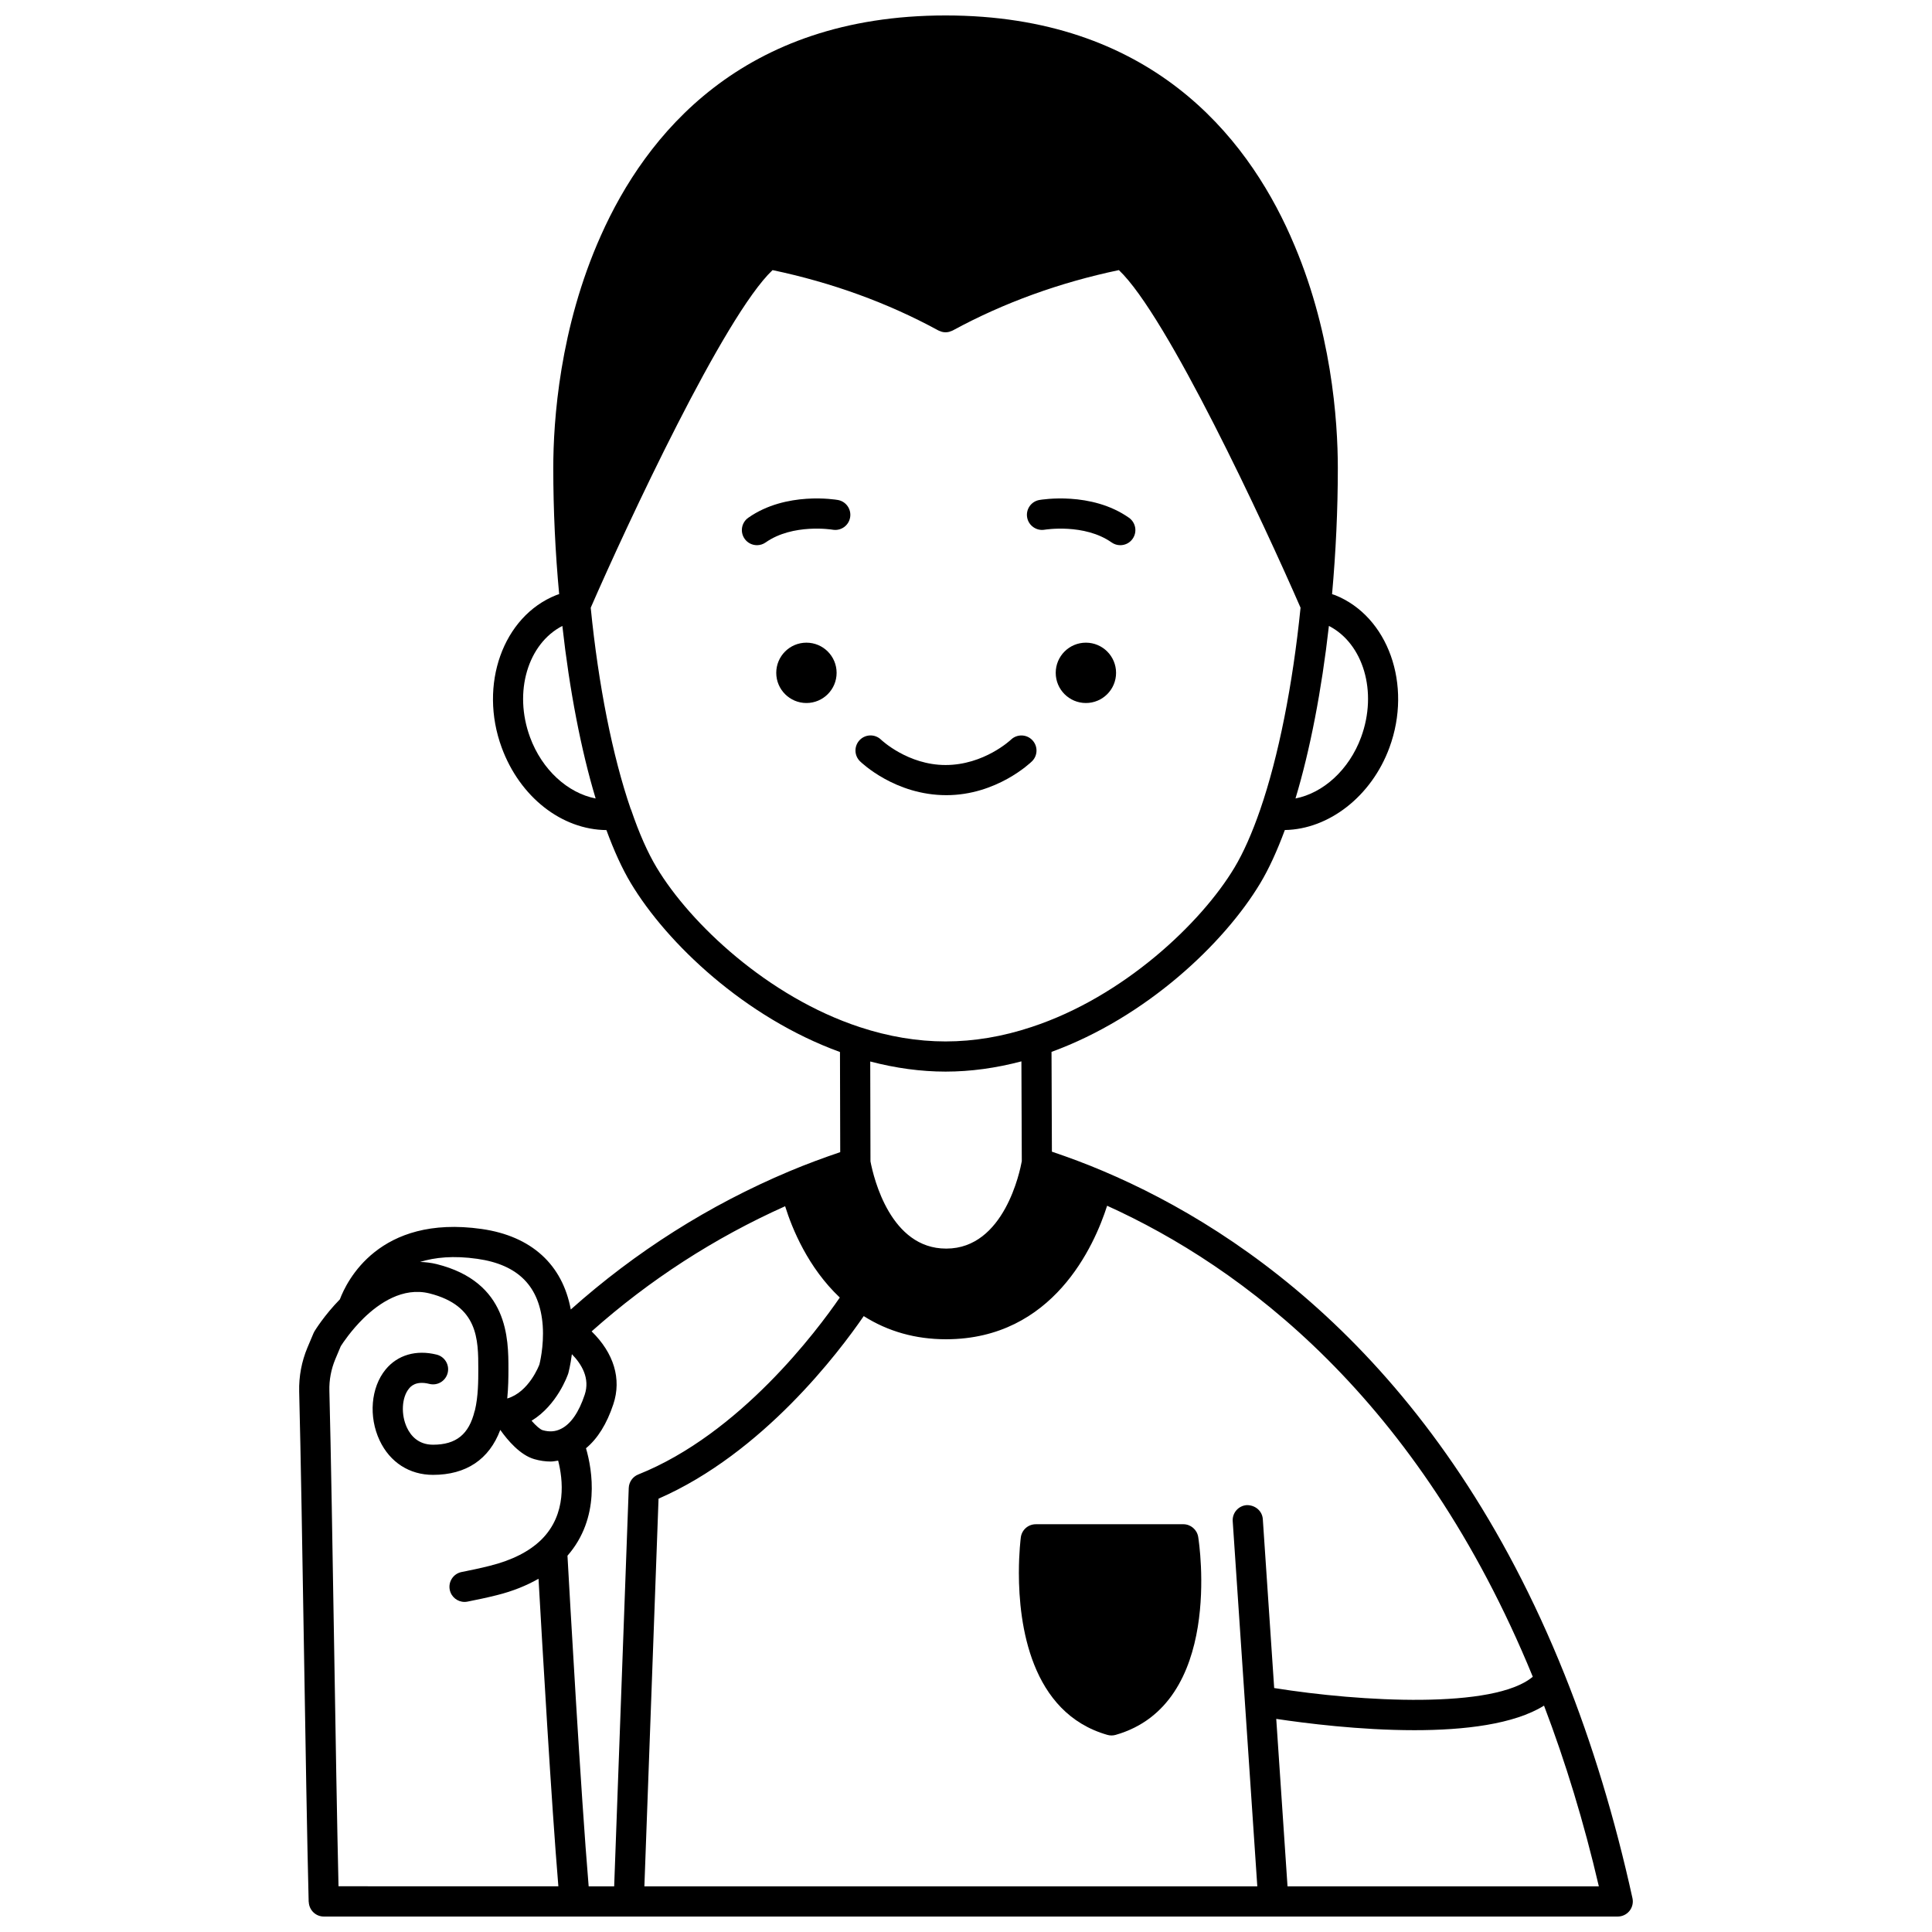 <?xml version="1.0" encoding="UTF-8"?>
<!-- Uploaded to: SVG Repo, www.svgrepo.com, Generator: SVG Repo Mixer Tools -->
<svg width="800px" height="800px" version="1.1" viewBox="144 144 512 512" xmlns="http://www.w3.org/2000/svg">
 <defs>
  <clipPath id="a">
   <path d="m223 148.09h354v503.81h-354z"/>
  </clipPath>
 </defs>
 <path d="m439.77 322.31c0 4.414-3.582 7.996-7.996 7.996-4.418 0-7.996-3.582-7.996-7.996 0-4.418 3.578-7.996 7.996-7.996 4.414 0 7.996 3.578 7.996 7.996"/>
 <path d="m365.71 322.31c0 4.414-3.582 7.996-8 7.996-4.414 0-7.996-3.582-7.996-7.996 0-4.418 3.582-7.996 7.996-7.996 4.418 0 8 3.578 8 7.996"/>
 <path d="m418.49 547.94c-2.008 0-3.703 1.488-3.961 3.477-0.02 0.16-0.516 3.961-0.516 9.441 0 13.516 3.047 37.066 23.449 42.902 0.359 0.105 0.73 0.156 1.098 0.156s0.738-0.051 1.094-0.152c28.59-8.156 22.172-50.652 21.883-52.457-0.312-1.938-1.984-3.371-3.949-3.371h-39.098z"/>
 <g clip-path="url(#a)">
  <path d="m558.64 587.8c-32.527-81.258-84.465-117.43-122.3-133.46-4.551-1.938-9.094-3.621-13.574-5.133l-0.102-26.449c25.141-9.172 45.777-28.793 55.316-44.688 2.273-3.777 4.457-8.555 6.516-14.105 11.645-0.191 22.957-8.902 27.715-21.84 6.125-16.645-0.328-34.77-14.395-40.406-0.277-0.109-0.531-0.172-0.805-0.266 0.996-11.137 1.527-22.352 1.527-33.402 0-12.465-1.629-36.949-12.453-61.258-0.016-0.039-0.035-0.078-0.051-0.121-0.027-0.062-0.051-0.125-0.078-0.188-11.844-26.637-37.32-58.391-91.371-58.391-54.012 0-79.48 31.711-91.332 58.305-10.984 24.543-12.629 49.164-12.629 61.648 0 11.176 0.539 22.395 1.559 33.402-0.27 0.094-0.531 0.156-0.801 0.27-14.082 5.621-20.551 23.742-14.426 40.402 4.848 13.172 15.953 21.75 27.75 21.859 2.016 5.5 4.188 10.266 6.481 14.082 9.555 15.922 30.223 35.57 55.414 44.734l0.066 26.535c-4.43 1.5-8.945 3.164-13.5 5.078-21.277 8.953-40.715 21.289-57.906 36.621-2.199-11.902-10.426-19.461-23.629-21.34-27.246-3.867-35.789 13.93-37.559 18.645-4.164 4.258-6.633 8.309-6.742 8.488-0.09 0.148-0.168 0.301-0.234 0.457-0.574 1.309-1.109 2.582-1.629 3.856-1.543 3.699-2.277 7.609-2.184 11.641 0.414 16.336 0.844 42.367 1.254 67.543 0.41 25.176 0.84 51.207 1.258 67.582v0.008 0.008 0.016c0 0.043 0.023 0.078 0.027 0.121 0.098 2.133 1.828 3.848 3.984 3.848h342.91c1.211 0 2.356-0.551 3.113-1.492 0.758-0.945 1.047-2.184 0.789-3.367-4.652-21.16-10.707-41.094-17.98-59.242zm-8.434 0.547c-10.203 8.645-45.582 6.676-68.535 3l-3.012-44.75c-0.148-2.203-2.027-3.75-4.258-3.723-2.203 0.148-3.871 2.059-3.719 4.258l6.516 96.773h-162.43l3.754-102.74c27.664-12.094 47.816-38.832 54.375-48.383 6.402 4.059 13.711 6.137 21.812 6.137 0.031 0 0.055-0.016 0.09-0.02v0.02c28.27-0.07 39.207-24.758 42.602-35.383 35.617 16.133 82.453 50.766 112.8 124.81zm-255.61-80.379c0.039-0.141 0.578-2.133 0.957-5.098 2.609 2.672 4.852 6.402 3.398 10.746-1.539 4.644-3.672 7.75-6.254 9.027-1.453 0.754-3.078 0.891-4.871 0.375-0.664-0.184-1.785-1.176-2.957-2.504 6.781-4.137 9.539-11.973 9.727-12.547zm-0.207 48.309c8.754-10.031 6.59-22.688 4.906-28.477 3.074-2.547 5.512-6.438 7.242-11.656 2.246-6.734 0.117-13.582-5.75-19.316 15.336-13.645 32.547-24.77 51.281-33.164 1.855 5.949 6.055 16.23 14.488 24.199-5.988 8.707-26.438 36.117-53.414 46.891-1.473 0.582-2.453 1.988-2.516 3.57l-3.863 105.58h-6.758c-2.086-24.57-5.062-77.723-5.617-87.629zm100.2-128.29c6.637 0 13.375-0.941 20.094-2.715l0.102 26.453c-0.449 2.496-4.617 23.164-19.992 23.164-0.016 0-0.023 0.008-0.039 0.008s-0.023-0.008-0.039-0.008c-14.66 0-19.148-18.52-20.031-23.098l-0.062-26.484c6.695 1.754 13.391 2.68 19.969 2.68zm110.12-88.629c-3.199 8.691-10.062 14.812-17.391 16.242 3.867-12.812 6.934-28.695 8.855-45.73 9.094 4.672 12.965 17.449 8.535 29.488zm-220.25 0c-4.422-12.023-0.551-24.781 8.57-29.48 1.895 17 4.949 32.879 8.824 45.727-7.344-1.426-14.199-7.555-17.395-16.246zm33.578 34.586c-2.398-3.988-4.688-9.16-6.797-15.379-0.02-0.055-0.062-0.098-0.09-0.152-4.828-14.027-8.578-32.926-10.605-53.355 9.68-22.207 35.387-77.379 48.188-89.477 15.648 3.293 30.441 8.633 43.934 15.988 0.18 0.102 0.367 0.152 0.555 0.219 0.117 0.043 0.223 0.105 0.344 0.137 0.34 0.09 0.676 0.137 1.012 0.137h0.004 0.004c0.336 0 0.676-0.047 1.008-0.137 0.109-0.027 0.207-0.082 0.316-0.125 0.195-0.066 0.395-0.125 0.582-0.227 13.547-7.363 28.359-12.707 44.02-15.992 12.801 12.094 38.473 67.262 48.145 89.469-2.078 20.531-5.856 39.5-10.684 53.492-2.172 6.281-4.473 11.465-6.844 15.406-8.828 14.719-29.41 34.203-53.73 42.207-7.641 2.547-15.316 3.836-22.816 3.836-7.445 0-15.098-1.277-22.742-3.797-24.348-8.008-44.957-27.512-53.801-42.25zm-47.535 103.66c10.891 1.551 16.559 7.348 17.324 17.707 0.379 5.555-0.883 10.277-0.875 10.277-0.07 0.203-2.754 7.336-8.527 9.027 0.285-2.859 0.316-5.562 0.316-7.742 0-8.082 0-23.117-19.02-27.871-1.461-0.363-2.93-0.52-4.398-0.578 3.93-1.215 8.883-1.723 15.18-0.82zm-37.637 26.578c0.473-1.156 0.945-2.281 1.445-3.434 0.527-0.828 2.719-4.141 6.043-7.406 4.07-3.969 10.387-8.32 17.43-6.582 12.969 3.246 12.969 12.207 12.969 20.113 0 3.031-0.008 7.164-0.898 10.902-0.016 0.055-0.055 0.098-0.07 0.152-1.496 6.184-4.898 8.938-11.027 8.938-3.941 0-5.934-2.449-6.906-4.512-1.637-3.449-1.406-7.996 0.52-10.344 0.441-0.539 1.793-2.172 5.414-1.258 2.148 0.543 4.312-0.758 4.852-2.91 0.535-2.141-0.77-4.309-2.91-4.848-5.441-1.355-10.367 0.078-13.539 3.941-3.914 4.769-4.559 12.516-1.566 18.836 2.734 5.773 7.887 9.086 14.133 9.086 8.793 0 14.883-4.109 17.816-11.898 0.008 0 0.016 0 0.02-0.004 1.922 2.723 5.277 6.695 9.047 7.746 1.441 0.414 2.875 0.621 4.277 0.621 0.68 0 1.336-0.141 2-0.238 1.254 4.883 2.387 14.16-4.422 20.918-3.191 3.152-7.805 5.492-13.73 6.965-2.606 0.664-5.098 1.168-7.438 1.637-2.168 0.434-3.57 2.539-3.137 4.707 0.379 1.902 2.051 3.215 3.914 3.215 0.262 0 0.523-0.023 0.789-0.078 2.465-0.492 5.086-1.027 7.816-1.719 4.176-1.039 7.812-2.519 11.008-4.336 0.965 17.062 3.43 59.684 5.258 81.5l-58.262-0.008c-0.387-16.402-0.785-40.422-1.164-63.723-0.414-25.191-0.84-51.238-1.258-67.602-0.074-2.879 0.461-5.691 1.578-8.379zm252.34 139.72-2.988-44.379c7.625 1.148 22.117 2.996 36.621 2.996 13.191 0 26.363-1.539 34.344-6.508 5.68 14.922 10.586 30.945 14.527 47.891l-82.504-0.004z"/>
 </g>
 <path d="m420.82 284.38c0.109-0.016 10.527-1.723 17.77 3.375 0.699 0.492 1.5 0.727 2.297 0.727 1.254 0 2.5-0.586 3.273-1.699 1.273-1.809 0.836-4.297-0.973-5.574-10-7.031-23.188-4.801-23.746-4.707-2.172 0.383-3.613 2.445-3.238 4.617s2.473 3.629 4.617 3.262z"/>
 <path d="m366.05 276.5c-0.555-0.094-13.746-2.32-23.746 4.707-1.809 1.273-2.242 3.762-0.973 5.574 0.781 1.109 2.016 1.699 3.273 1.699 0.797 0 1.594-0.234 2.297-0.727 7.234-5.086 17.629-3.402 17.766-3.375 2.188 0.371 4.242-1.074 4.621-3.246 0.387-2.176-1.066-4.246-3.238-4.633z"/>
 <path d="m394.78 354.73c13.352 0 22.328-8.605 22.703-8.973 1.574-1.539 1.605-4.055 0.074-5.633-1.527-1.582-4.055-1.629-5.648-0.102-0.07 0.066-7.117 6.715-17.328 6.715-9.961 0-16.949-6.578-17.086-6.707-1.578-1.539-4.102-1.504-5.644 0.066-1.543 1.578-1.52 4.109 0.059 5.652 0.375 0.363 9.316 8.98 22.871 8.98z"/>
</svg>